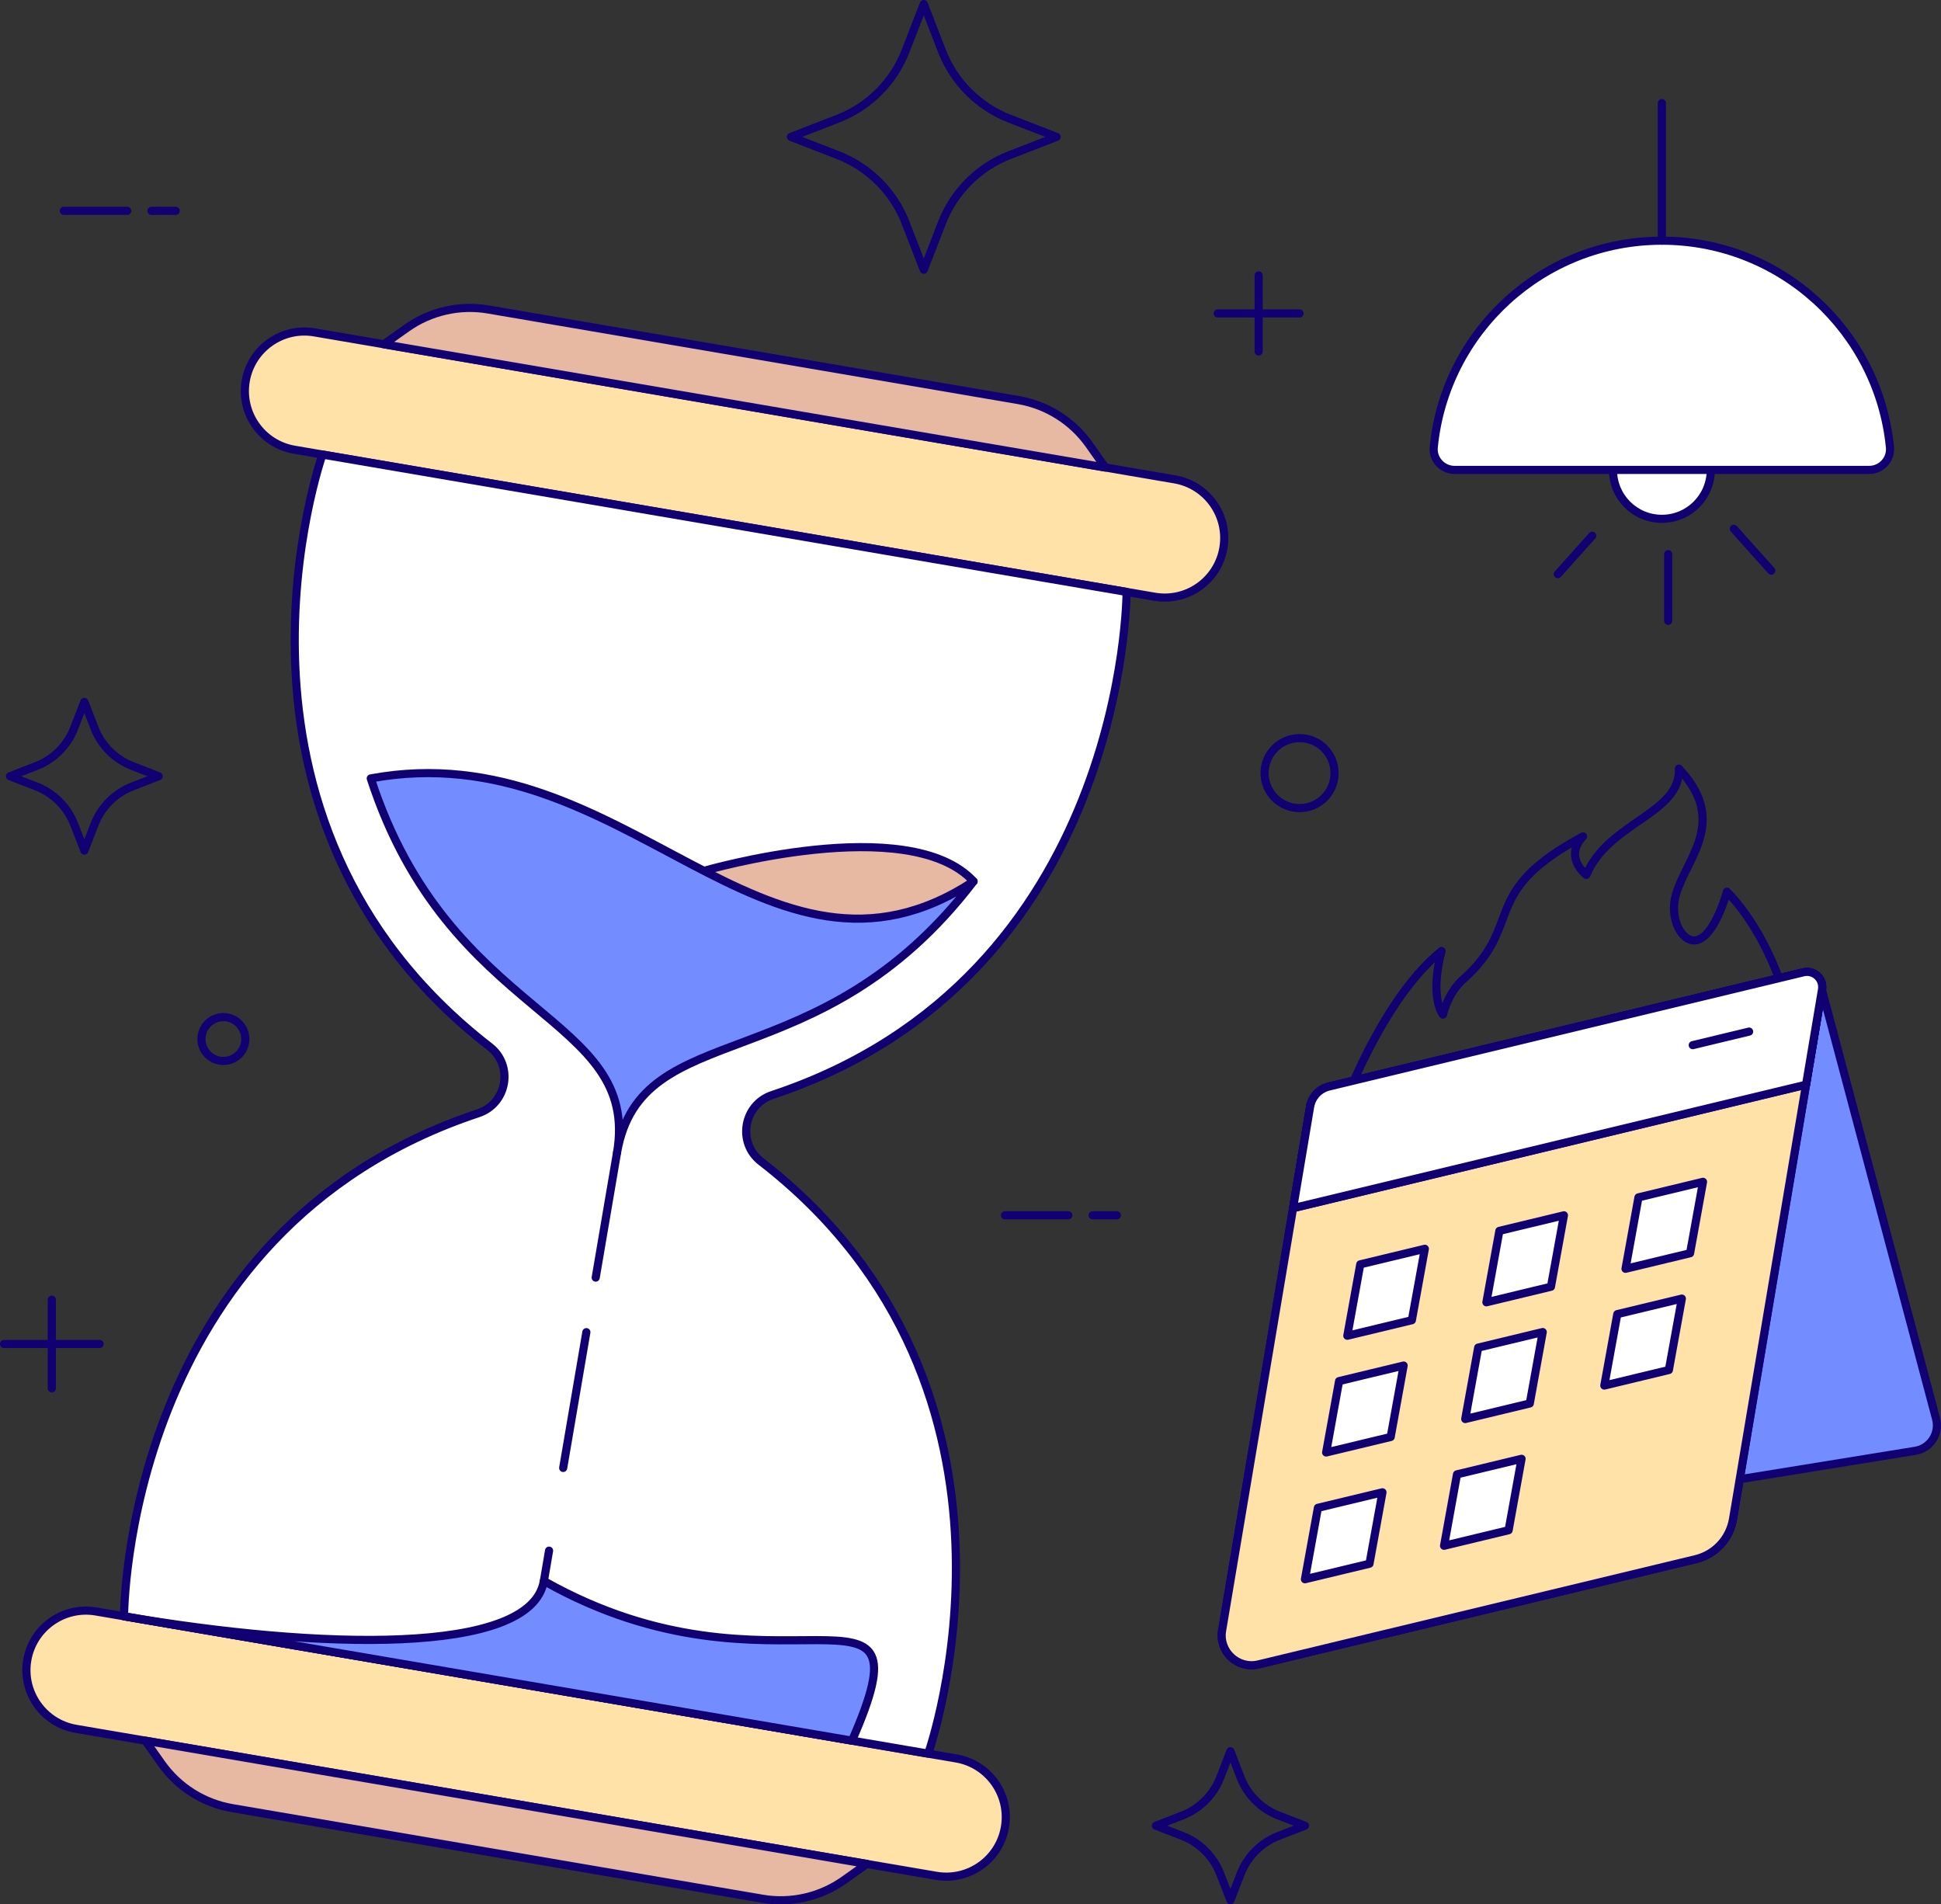 <?xml version="1.0" encoding="UTF-8"?>
<svg id="Layer_1" data-name="Layer 1" xmlns="http://www.w3.org/2000/svg" viewBox="0 0 596.86 585.51">
  <rect x="0" y="0" width="596.86" height="585.51" fill="#333333" stroke="none"/>
  <defs>
    <style>
      .cls-1 {
        fill: #fee2a7;
      }

      .cls-1, .cls-2, .cls-3, .cls-4, .cls-5 {
        stroke: #110071;
        stroke-linecap: round;
        stroke-linejoin: round;
        stroke-width: 2.5px;
      }

      .cls-2 {
        fill: #738cff;
      }

      .cls-3 {
        fill: #e7b9a3;
      }

      .cls-4 {
        fill: #fff;
      }

      .cls-5 {
        fill: none;
      }
    </style>
  </defs>
  <path class="cls-1" d="M355.07,183.47l-264.55-45.2c-9.96-1.7-16.66-11.16-14.96-21.12,1.7-9.96,11.16-16.66,21.12-14.96l264.55,45.19c9.96,1.7,16.66,11.16,14.96,21.12-1.7,9.97-11.15,16.67-21.12,14.97Z"/>
  <path class="cls-3" d="M339.89,143.75l-221.87-37.9,7.06-5c7.27-5.15,16.28-7.2,25.06-5.7l163.01,27.85c8.78,1.5,16.6,6.42,21.75,13.69l4.99,7.06Z"/>
  <path class="cls-1" d="M29.51,495.46l264.55,45.19c9.96,1.7,16.66,11.16,14.96,21.12-1.7,9.96-11.16,16.66-21.12,14.96l-264.55-45.19c-9.96-1.7-16.66-11.16-14.96-21.12,1.7-9.96,11.16-16.66,21.12-14.96Z"/>
  <path class="cls-3" d="M44.69,535.18l221.87,37.9-7.06,5c-7.27,5.15-16.28,7.2-25.06,5.7l-163.01-27.85c-8.78-1.5-16.6-6.42-21.75-13.69l-4.99-7.06Z"/>
  <path class="cls-4" d="M346.43,181.99s.17,118.46-108.93,154.67c-8.91,2.96-10.92,14.71-3.49,20.45,90.89,70.38,51.41,182.06,51.41,182.06l-247.27-42.23s-.17-118.46,108.93-154.67c8.91-2.96,10.92-14.71,3.49-20.45-90.89-70.38-51.41-182.06-51.41-182.06l247.27,42.23Z"/>
  <path class="cls-3" d="M299.38,270.99c-19.93-21.63-82.91-3.23-82.91-3.23l11.16,25.02,32.81,5.6,38.94-27.39Z"/>
  <path class="cls-2" d="M114.01,239.33c24.26,74.64,83.03,72.33,75.72,115.11,7.31-42.78,61.98-21.09,109.64-83.45-64.13,42.05-106.85-46.18-185.36-31.66Z"/>
  <path class="cls-2" d="M38.15,496.94c59.37,10.14,125.14,12.29,129.09-10.86,71.72,40.56,120.01-8.41,94.75,49.1l-223.84-38.24Z"/>
  <path class="cls-5" d="M189.73,354.44l-6.55,38.37"/>
  <path class="cls-5" d="M180.31,409.58l-7.13,41.75"/>
  <path class="cls-5" d="M168.84,476.76l-1.59,9.32"/>
  <path class="cls-4" d="M511.03,159.52c8.31,0,15.04-6.73,15.04-15.04s-6.73-15.04-15.04-15.04-15.04,6.73-15.04,15.04,6.73,15.04,15.04,15.04Z"/>
  <path class="cls-4" d="M574.76,144.48h-127.47c-3.76,0-6.78-3.23-6.41-6.97,3.5-35.66,33.57-63.51,70.14-63.51s66.64,27.86,70.14,63.51c.38,3.74-2.64,6.97-6.4,6.97Z"/>
  <path class="cls-5" d="M511.03,73.99V31.7"/>
  <path class="cls-5" d="M489.61,164.72l-10.57,11.8"/>
  <path class="cls-5" d="M533.15,162.59l11.52,12.86"/>
  <path class="cls-5" d="M512.97,170.39v20.47"/>
  <path class="cls-5" d="M48.8,238.66l-8.07,3.13c-5.35,2.07-9.58,6.31-11.66,11.66l-3.13,8.07-3.13-8.07c-2.07-5.35-6.31-9.58-11.66-11.66l-8.07-3.13,8.07-3.13c5.35-2.07,9.58-6.31,11.66-11.66l3.13-8.07,3.13,8.07c2.07,5.35,6.31,9.58,11.66,11.66l8.07,3.13Z"/>
  <path class="cls-5" d="M401.27,561.33l-8.09,3.13c-5.37,2.08-9.61,6.32-11.69,11.69l-3.13,8.09-3.13-8.09c-2.08-5.37-6.32-9.61-11.69-11.69l-8.09-3.13,8.09-3.13c5.37-2.08,9.61-6.32,11.69-11.69l3.13-8.09,3.13,8.09c2.08,5.37,6.32,9.61,11.69,11.69l8.09,3.13Z"/>
  <path class="cls-5" d="M324.9,42.09l-14.42,5.59c-9.56,3.7-17.12,11.27-20.83,20.83l-5.59,14.42-5.59-14.42c-3.7-9.56-11.27-17.12-20.83-20.83l-14.42-5.59,14.42-5.59c9.56-3.7,17.12-11.27,20.83-20.83l5.59-14.42,5.59,14.42c3.7,9.56,11.27,17.12,20.83,20.83l14.42,5.59Z"/>
  <path class="cls-5" d="M39.11,64.82h-19.47"/>
  <path class="cls-5" d="M46.57,64.82h7.46"/>
  <path class="cls-5" d="M328.52,373.65h-19.47"/>
  <path class="cls-5" d="M335.98,373.65h7.46"/>
  <path class="cls-5" d="M399.62,248.46c5.94,0,10.76-4.82,10.76-10.76s-4.82-10.76-10.76-10.76-10.76,4.82-10.76,10.76,4.82,10.76,10.76,10.76Z"/>
  <path class="cls-5" d="M68.69,326.2c3.72,0,6.74-3.02,6.74-6.74s-3.02-6.74-6.74-6.74-6.74,3.02-6.74,6.74,3.02,6.74,6.74,6.74Z"/>
  <path class="cls-5" d="M15.93,399.6v27.26"/>
  <path class="cls-5" d="M1.25,413.23h29.36"/>
  <path class="cls-5" d="M387.04,84.68v23.37"/>
  <path class="cls-5" d="M374.45,96.37h25.17"/>
  <path class="cls-5" d="M420.53,361.15c-1.11-6.24-11.93-9.17-11.93-9.17,0,0,13.51-42.62,34.68-59.58-3.8,14.56.43,19.55.43,19.55,0,0,1.46-6.62,6.17-10.8,19.08-16.97,4.55-26.68,36.92-44-6.1,6.48,1.01,11.84,1.01,11.84,6.79-16.25,29.07-18.8,28.45-32.66,15.32,16.27,2.28,27.46-.94,38.82-2.14,7.53,2.12,15.04,6.55,13.88,5.58-1.46,9.16-14.87,9.16-14.87,12.57,12.81,21.41,36.36,21.23,53.2-.5,2.16-7.68,6.48-9.93,8.56-1.51,1.39-5.69,2-7.75,2.56-11.48,3.12-22.95,6.34-34.43,9.46-18.69,5.07-37.84,8.7-56.78,10.41-5.45.49-7.64.48-12.41-.52-2.83-.57-5.43-2.23-10.43,3.32Z"/>
  <path class="cls-2" d="M559.23,300.48l36.11,135.72c1.21,4.53-1.76,9.11-6.39,9.86l-53.99,8.75-6.08-52.7,30.35-101.63Z"/>
  <path class="cls-1" d="M387.01,511.73l134.42-32.35c5.94-1.43,10.45-6.27,11.47-12.29l27.37-162.81c.56-3.31-2.45-6.11-5.71-5.32l-145.9,35.12c-3.01.72-5.29,3.17-5.8,6.22l-27.06,160.98c-1.1,6.48,4.8,11.99,11.21,10.45Z"/>
  <path class="cls-1" d="M387.01,511.73l134.42-32.35c5.94-1.43,10.45-6.27,11.47-12.29l27.37-162.81c.56-3.31-2.45-6.11-5.71-5.32l-145.9,35.12c-3.01.72-5.29,3.17-5.8,6.22l-27.06,160.98c-1.1,6.48,4.8,11.99,11.21,10.45Z"/>
  <path class="cls-4" d="M555.36,333.5l-157.74,37.96,5.24-31.18c.51-3.05,2.8-5.5,5.8-6.22l145.9-35.12c3.26-.78,6.26,2.02,5.71,5.32l-4.91,29.24Z"/>
  <path class="cls-4" d="M555.36,333.5l-157.74,37.96,5.24-31.18c.51-3.05,2.8-5.5,5.8-6.22l145.9-35.12c3.26-.78,6.26,2.02,5.71,5.32l-4.91,29.24Z"/>
  <path class="cls-4" d="M499.85,390.1l19.85-4.78,3.98-21.96-19.85,4.78-3.98,21.96Z"/>
  <path class="cls-4" d="M457.07,400.4l19.85-4.78,3.99-21.96-19.85,4.78-3.99,21.96Z"/>
  <path class="cls-4" d="M414.3,410.69l19.85-4.78,3.99-21.96-19.86,4.78-3.98,21.96Z"/>
  <path class="cls-4" d="M493.33,426l19.85-4.78,3.99-21.96-19.85,4.78-3.99,21.96Z"/>
  <path class="cls-4" d="M450.56,436.29l19.85-4.78,3.98-21.96-19.85,4.78-3.98,21.96Z"/>
  <path class="cls-4" d="M407.79,446.58l19.85-4.77,3.98-21.96-19.85,4.78-3.98,21.95Z"/>
  <path class="cls-4" d="M444.05,475.26l19.85-4.78,3.98-21.96-19.85,4.78-3.98,21.96Z"/>
  <path class="cls-4" d="M401.27,485.55l19.85-4.77,3.99-21.96-19.85,4.77-3.99,21.96Z"/>
  <path class="cls-5" d="M520.52,321.34l17.33-4.17"/>
</svg>